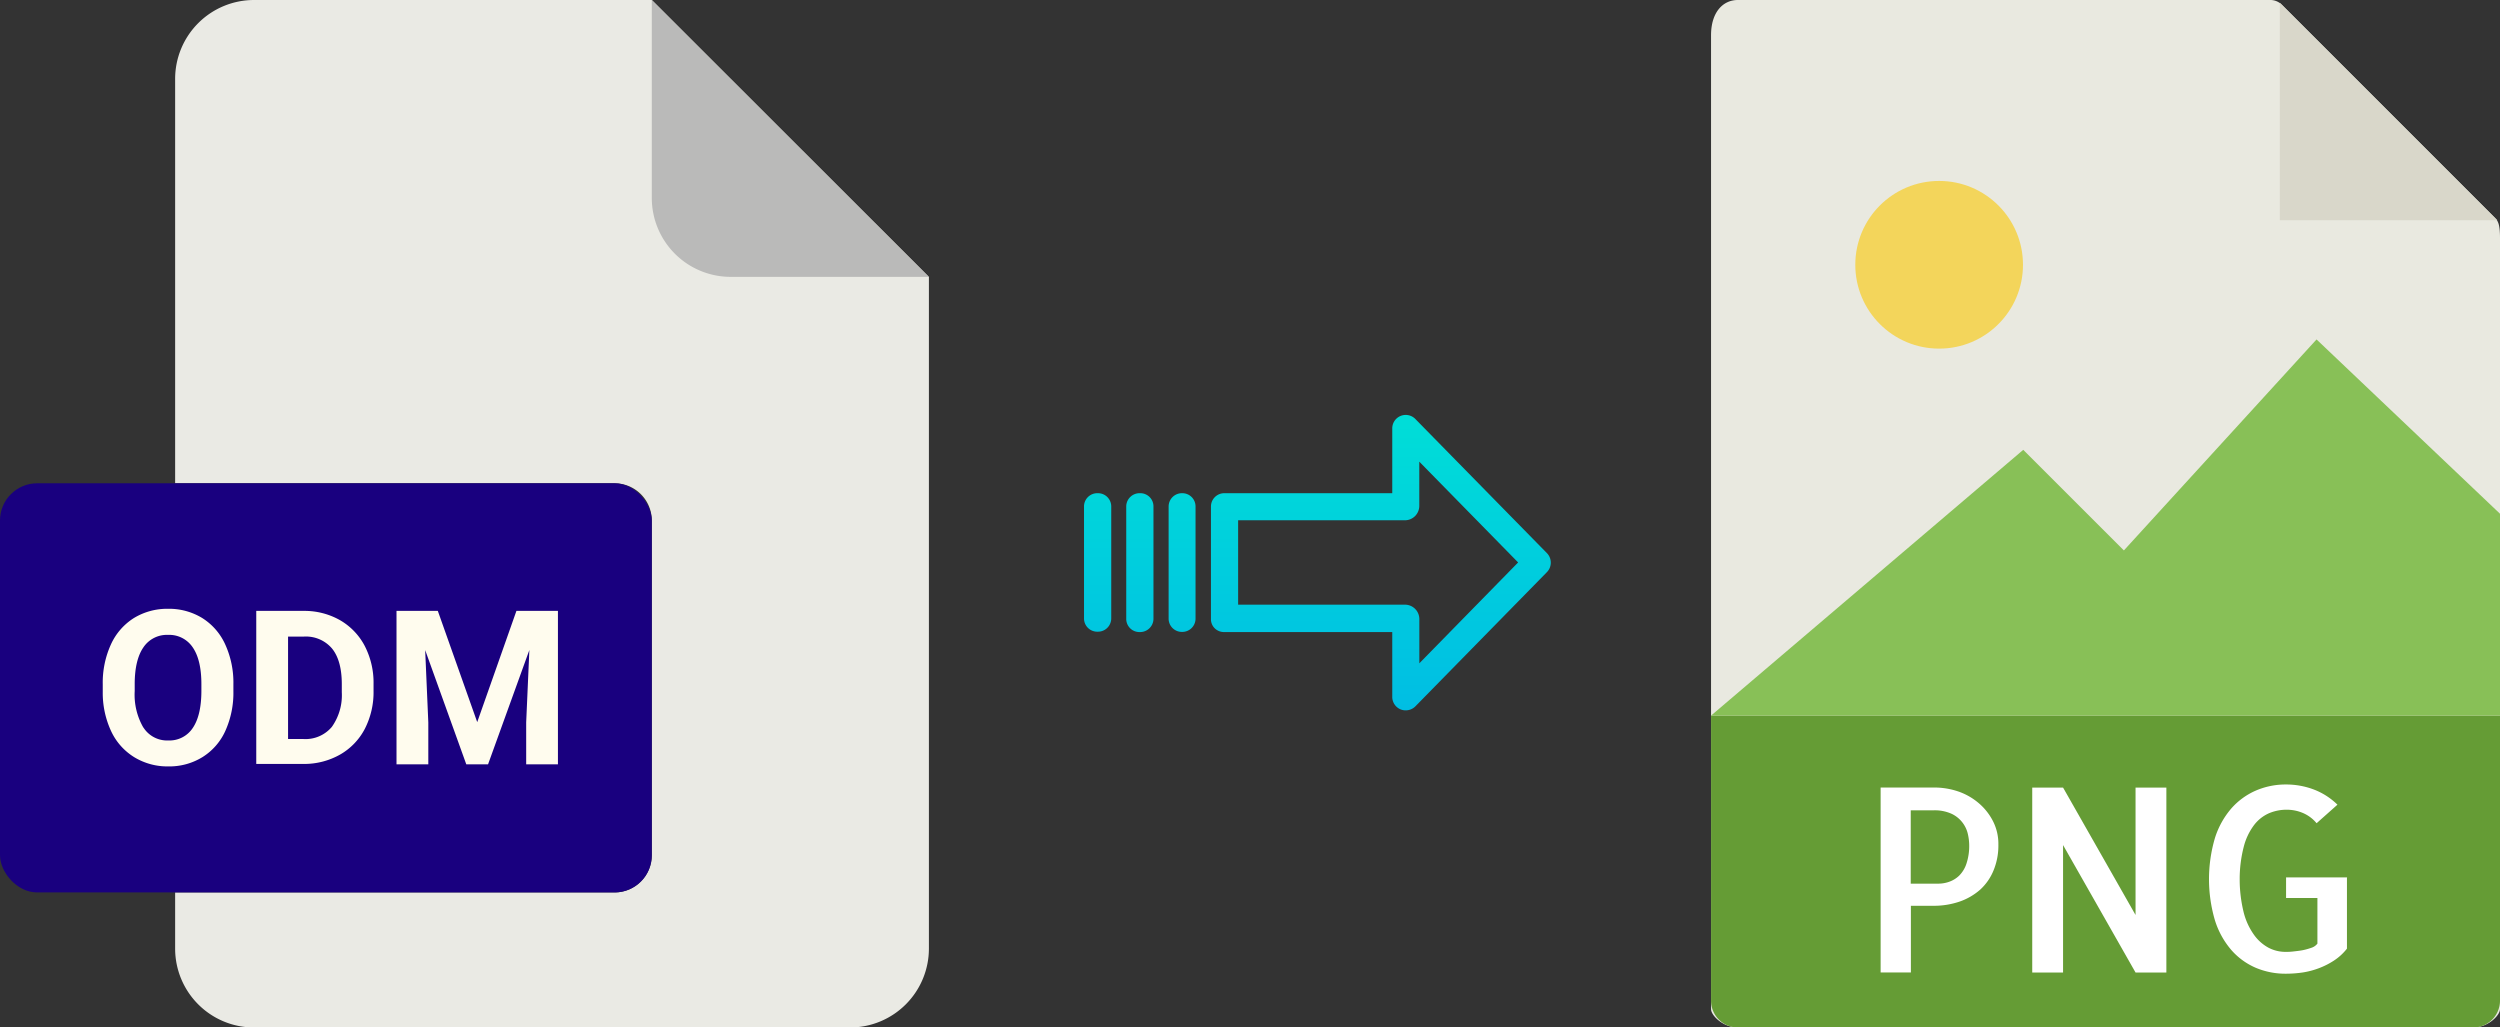 <svg xmlns="http://www.w3.org/2000/svg" xmlns:xlink="http://www.w3.org/1999/xlink" viewBox="0 0 486.62 200"><rect x="0" y="0" width="486.62" height="200" fill="#333333" stroke="none"/><defs><style>.cls-1{fill:#eaeae4;}.cls-2{fill:#babab9;}.cls-3{fill:#19007f;}.cls-4{fill:#fffcee;}.cls-5{fill:#e9e9e0;}.cls-6{fill:#659c35;}.cls-7{fill:#d9d7ca;}.cls-8{fill:#fff;}.cls-9{fill:#f3d55b;}.cls-10{fill:#88c057;}.cls-11{fill:url(#linear-gradient);}.cls-12{fill:url(#linear-gradient-2);}.cls-13{fill:url(#linear-gradient-3);}.cls-14{fill:url(#linear-gradient-4);}</style><linearGradient id="linear-gradient" x1="268.76" y1="135.94" x2="268.76" y2="16.74" gradientTransform="matrix(1, 0, 0, -1, 0, 186.59)" gradientUnits="userSpaceOnUse"><stop offset="0" stop-color="#00efd1"/><stop offset="1" stop-color="#00acea"/></linearGradient><linearGradient id="linear-gradient-2" x1="230.11" y1="135.94" x2="230.11" y2="16.74" xlink:href="#linear-gradient"/><linearGradient id="linear-gradient-3" x1="221.87" y1="135.94" x2="221.87" y2="16.74" xlink:href="#linear-gradient"/><linearGradient id="linear-gradient-4" x1="213.62" y1="135.94" x2="213.62" y2="16.74" xlink:href="#linear-gradient"/></defs><title>odm to png</title><g id="Layer_2" data-name="Layer 2"><g id="Layer_2-2" data-name="Layer 2"><path class="cls-1" d="M119.62,173.71H34.09v10.93A15.36,15.36,0,0,0,49.45,200h116a15.37,15.37,0,0,0,15.36-15.36V53.89L126.87,0H49.45A15.36,15.36,0,0,0,34.09,15.36V94.07h85.53a7.25,7.25,0,0,1,7.25,7.24h0v65.16A7.25,7.25,0,0,1,119.62,173.71Z"/><path class="cls-2" d="M180.76,53.89,126.87,0V38.53a15.36,15.36,0,0,0,15.36,15.36h38.53Z"/><rect class="cls-3" y="94.07" width="126.87" height="79.64" rx="7.24"/><path class="cls-4" d="M20,133.2a17.93,17.93,0,0,1,1.59-7.76,11.86,11.86,0,0,1,4.49-5.15,12.44,12.44,0,0,1,6.64-1.79,12.38,12.38,0,0,1,6.63,1.79,11.8,11.8,0,0,1,4.49,5.15,17.9,17.9,0,0,1,1.59,7.74v1.33a18.07,18.07,0,0,1-1.56,7.74,11.64,11.64,0,0,1-4.46,5.12,12.26,12.26,0,0,1-6.65,1.81,12.39,12.39,0,0,1-6.62-1.79,11.81,11.81,0,0,1-4.52-5.09A17.71,17.71,0,0,1,20,134.68Zm7.92,8.41a5.46,5.46,0,0,0,4.84,2.52,5.43,5.43,0,0,0,4.76-2.43q1.65-2.43,1.68-7.08v-1.46q0-4.69-1.68-7.14a5.49,5.49,0,0,0-4.8-2.44A5.49,5.49,0,0,0,27.92,126c-1.12,1.61-1.69,4-1.7,7.07v1.45A12.74,12.74,0,0,0,27.9,141.61Z"/><path class="cls-4" d="M59.07,118.91a14,14,0,0,1,7.05,1.77,12.49,12.49,0,0,1,4.85,5,15.58,15.58,0,0,1,1.74,7.43v1.38a15.62,15.62,0,0,1-1.71,7.4,12.3,12.3,0,0,1-4.83,5,14.15,14.15,0,0,1-7,1.81H49.88V118.91Zm-3,5v19.94h3a6.7,6.7,0,0,0,5.52-2.36,10.64,10.64,0,0,0,1.94-6.75v-1.58c0-3-.62-5.33-1.88-6.9a6.66,6.66,0,0,0-5.52-2.35Z"/><path class="cls-4" d="M85.22,118.91l7.67,21.65,7.63-21.65h8.08v29.86h-6.18v-8.16l.62-14.09L95,148.77H90.76l-8-22.23.61,14.07v8.16H77.18V118.91Z"/></g><g id="Layer_6" data-name="Layer 6"><path class="cls-5" d="M441.92,0H338.27c-2.88,0-5.22,2.34-5.22,6.88V196.43c0,1.23,2.34,3.57,5.22,3.57H481.4c2.88,0,5.22-2.34,5.22-3.57V46.35c0-2.49-.33-3.29-.92-3.88L444.15.92A3.15,3.15,0,0,0,441.92,0Z"/><path class="cls-6" d="M481.4,200H338.27a5.23,5.23,0,0,1-5.22-5.23V139.29H486.62v55.48A5.23,5.23,0,0,1,481.4,200Z"/><polygon class="cls-7" points="443.76 0.54 443.76 42.86 486.08 42.86 443.76 0.54"/><path class="cls-8" d="M371.92,189.29h-5.86v-36h10.35A14.47,14.47,0,0,1,381,154a12.25,12.25,0,0,1,4,2.2,11.39,11.39,0,0,1,2.88,3.54,9.69,9.69,0,0,1,1.1,4.66,12.71,12.71,0,0,1-.93,5,10.39,10.39,0,0,1-2.58,3.74,12,12,0,0,1-4,2.34,15.49,15.49,0,0,1-5.17.83h-4.35v13Zm0-31.55V172h5.38a6.27,6.27,0,0,0,2.12-.37,5.39,5.39,0,0,0,1.93-1.19,5.9,5.9,0,0,0,1.41-2.32,10.89,10.89,0,0,0,.54-3.69,10,10,0,0,0-.24-2,5.76,5.76,0,0,0-3.13-4,7.92,7.92,0,0,0-3.61-.7h-4.4Z"/><path class="cls-8" d="M421.68,153.3v36h-6l-14.11-24.81v24.81h-6v-36h6l14.11,24.8V153.3Z"/><path class="cls-8" d="M456.83,170.73v13.92a10.49,10.49,0,0,1-2.51,2.31,15,15,0,0,1-2.93,1.49,15.59,15.59,0,0,1-3.17.84,22.42,22.42,0,0,1-3.25.24,14.8,14.8,0,0,1-5.93-1.17,13.28,13.28,0,0,1-4.74-3.47,16.27,16.27,0,0,1-3.17-5.76,28.37,28.37,0,0,1,0-16,16.26,16.26,0,0,1,3.17-5.74,13.56,13.56,0,0,1,4.76-3.49,14.56,14.56,0,0,1,5.91-1.2,15.14,15.14,0,0,1,5.47,1,13.36,13.36,0,0,1,4.54,2.93l-4.06,3.61a7,7,0,0,0-2.68-2,8.06,8.06,0,0,0-3.13-.63,8.76,8.76,0,0,0-3.44.68,7.42,7.42,0,0,0-2.93,2.32,11.85,11.85,0,0,0-2,4.22,25.07,25.07,0,0,0-.79,6.35,26.91,26.91,0,0,0,.76,6.34,12.89,12.89,0,0,0,2,4.4,8.33,8.33,0,0,0,2.83,2.54,7.11,7.11,0,0,0,3.34.82c.36,0,.84,0,1.44-.07s1.21-.13,1.81-.24a11.88,11.88,0,0,0,1.73-.47,2.39,2.39,0,0,0,1.22-.83v-8.88h-6.1v-4h11.91Z"/><circle class="cls-9" cx="377.45" cy="51.54" r="16.32"/><polygon class="cls-10" points="333.05 139.29 372.33 139.29 486.62 139.29 486.62 100 450.91 66.07 413.41 107.14 393.82 87.56 333.05 139.29"/></g><g id="Layer_3" data-name="Layer 3"><path class="cls-11" d="M275.46,81.52A2.62,2.62,0,0,0,271,83.38V96H238.36a2.6,2.6,0,0,0-2.65,2.54v22a2.46,2.46,0,0,0,.77,1.79,2.57,2.57,0,0,0,1.88.7H271v12.59a2.63,2.63,0,0,0,1.62,2.46,2.57,2.57,0,0,0,1,.19,2.64,2.64,0,0,0,1.89-.79l25.59-26.11a2.65,2.65,0,0,0,0-3.71Zm.81,47.59v-8.63a2.8,2.8,0,0,0-2.7-2.78H241V101.27h32.56a2.8,2.8,0,0,0,2.7-2.78V89.86l19.24,19.62Z"/><path class="cls-12" d="M230.12,96h0a2.59,2.59,0,0,0-2.65,2.54v0l0,21.89A2.58,2.58,0,0,0,230,123h.06a2.59,2.59,0,0,0,2.65-2.54v0l0-21.89A2.58,2.58,0,0,0,230.18,96Z"/><path class="cls-13" d="M221.87,96h0a2.6,2.6,0,0,0-2.65,2.54v21.93a2.56,2.56,0,0,0,2.58,2.56h.07a2.6,2.6,0,0,0,2.65-2.54V98.53A2.56,2.56,0,0,0,221.94,96Z"/><path class="cls-14" d="M213.63,96h0A2.59,2.59,0,0,0,211,98.51v0l0,21.89a2.58,2.58,0,0,0,2.59,2.56h.06a2.59,2.59,0,0,0,2.65-2.54v0l0-21.89A2.58,2.58,0,0,0,213.69,96Z"/></g></g></svg>